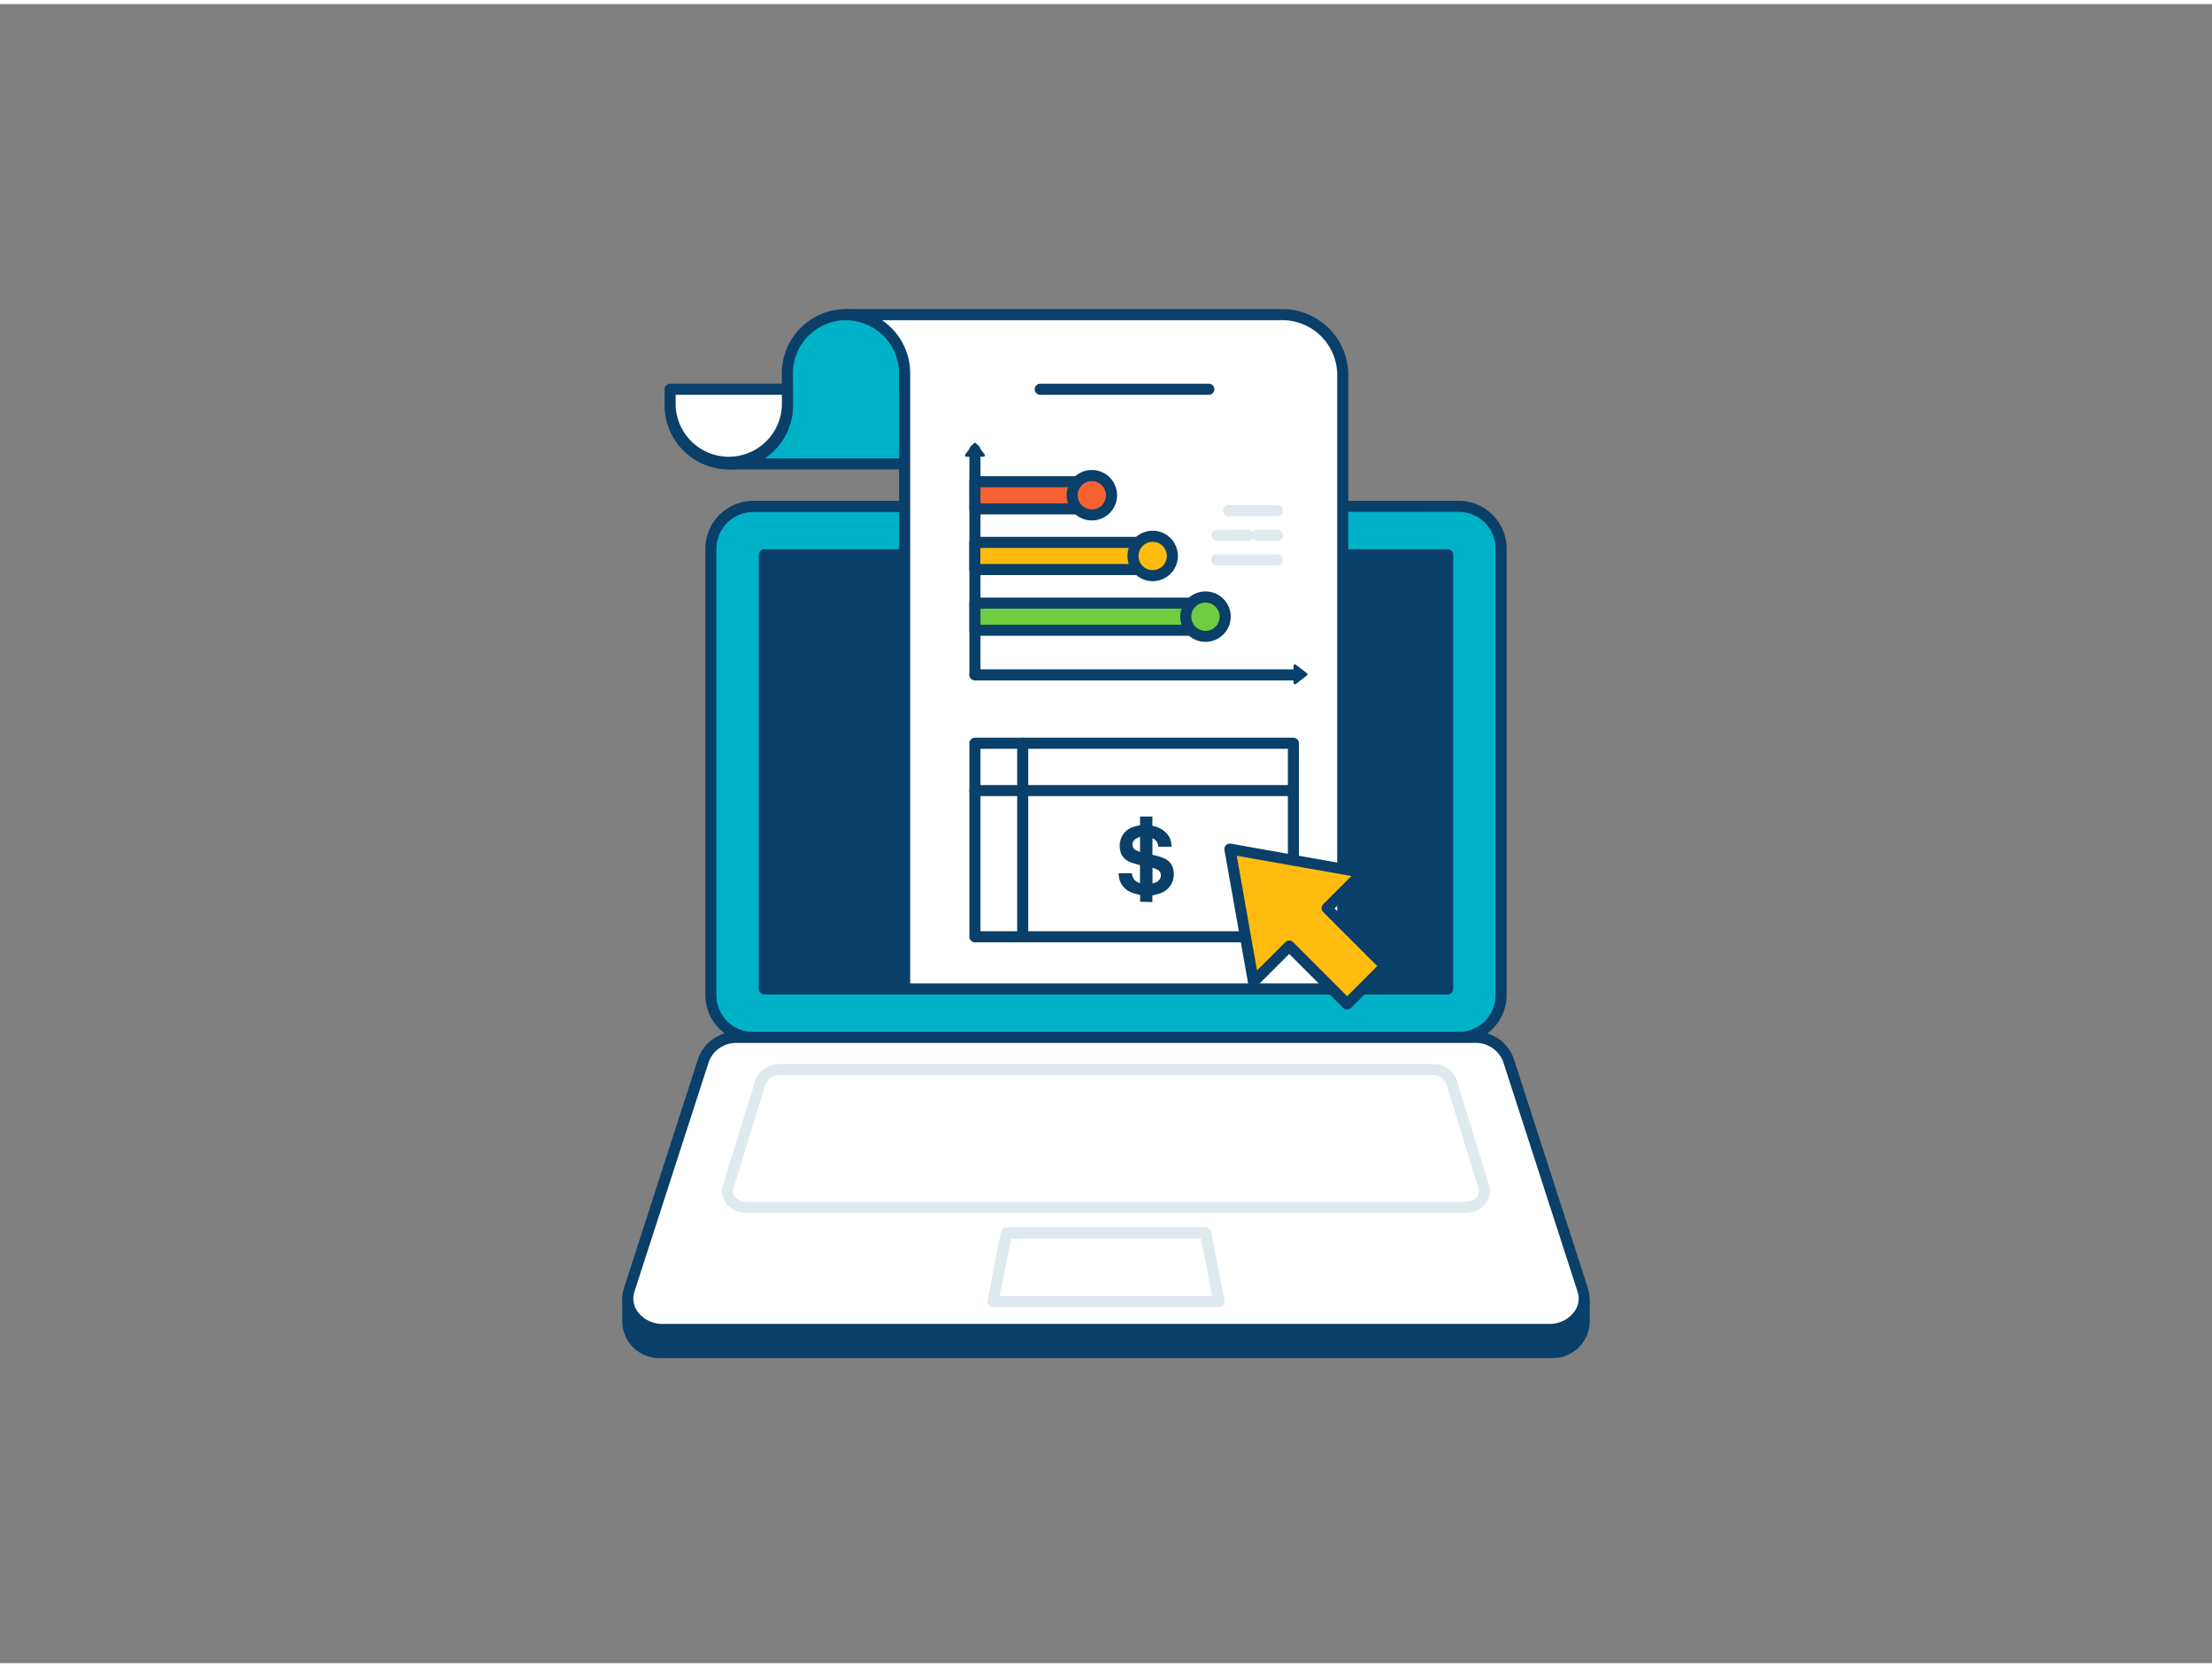 <svg xmlns="http://www.w3.org/2000/svg" width="406" height="306" class="illustration styles_illustrationTablet__1DWOa" viewBox="0 0 400 300"><rect x="0" y="0" width="400" height="300" fill="#808080" stroke="none"/><g data-name="#561_online_report_outline"><path fill="#093f68" d="M113.53 234.63h172.94v3.54a5.68 5.68 0 0 1-5.68 5.68H119.21a5.68 5.68 0 0 1-5.68-5.68z"/><path fill="#093f68" d="M280.79 244.85H119.21a6.69 6.69 0 0 1-6.68-6.68v-3.54a1 1 0 0 1 1-1h172.94a1 1 0 0 1 1 1v3.54a6.69 6.69 0 0 1-6.68 6.68m-166.26-9.22v2.54a4.69 4.69 0 0 0 4.68 4.68h161.58a4.69 4.69 0 0 0 4.68-4.68v-2.54Z"/><rect width="142.91" height="96.03" x="128.55" y="90.82" fill="#00b2c8" rx="7.67"/><path fill="#093f68" d="M263.79 187.85H136.21a8.68 8.68 0 0 1-8.66-8.67V98.49a8.68 8.68 0 0 1 8.66-8.67h127.58a8.68 8.68 0 0 1 8.66 8.67v80.69a8.68 8.68 0 0 1-8.66 8.67m-127.58-96a6.67 6.67 0 0 0-6.66 6.67v80.69a6.67 6.67 0 0 0 6.66 6.67h127.58a6.67 6.67 0 0 0 6.66-6.67V98.49a6.67 6.67 0 0 0-6.66-6.67Z"/><path fill="#fff" d="M266.69 186.85H133.31a6.27 6.27 0 0 0-6.08 4.06l-13.45 41.61c-1.16 3.57 1.87 7.14 6.07 7.14h160.3c4.2 0 7.23-3.57 6.07-7.14l-13.45-41.61a6.27 6.27 0 0 0-6.08-4.06"/><path fill="#093f68" d="M280.15 240.66h-160.3a7.56 7.56 0 0 1-6.12-3 6 6 0 0 1-.9-5.47l13.45-41.61a7.3 7.3 0 0 1 7-4.75h133.41a7.3 7.3 0 0 1 7 4.75l13.45 41.61a6 6 0 0 1-.9 5.47 7.56 7.56 0 0 1-6.09 3m-146.84-52.81a5.27 5.27 0 0 0-5.12 3.37l-13.46 41.6a4 4 0 0 0 .62 3.68 5.53 5.53 0 0 0 4.5 2.16h160.3a5.53 5.53 0 0 0 4.5-2.16 4 4 0 0 0 .62-3.68l-13.46-41.6a5.27 5.27 0 0 0-5.12-3.37Zm4.91-88.27h123.56v78.51H138.22z"/><path fill="#093f68" d="M261.78 179.09H138.22a1 1 0 0 1-1-1V99.58a1 1 0 0 1 1-1h123.56a1 1 0 0 1 1 1v78.51a1 1 0 0 1-1 1m-122.56-2h121.56v-76.51H139.22Z"/><path fill="#dfeaef" d="M264.88 218.6H135.12a4.78 4.78 0 0 1-3.87-1.82 3.45 3.45 0 0 1-.55-3.08l5.89-19.13a4.5 4.5 0 0 1 4.42-2.9H259a4.5 4.5 0 0 1 4.42 2.9l5.89 19.13a3.45 3.45 0 0 1-.55 3.08 4.78 4.78 0 0 1-3.88 1.82M141 193.67a2.54 2.54 0 0 0-2.51 1.49l-5.89 19.13a1.43 1.43 0 0 0 .25 1.3 2.82 2.82 0 0 0 2.26 1h129.77a2.82 2.82 0 0 0 2.26-1 1.43 1.43 0 0 0 .25-1.3l-5.89-19.13a2.54 2.54 0 0 0-2.51-1.49Zm79.43 41.96h-40.86a1 1 0 0 1-1-1.19L181 222a1 1 0 0 1 1-.8h36a1 1 0 0 1 1 .8l2.45 12.41a1 1 0 0 1-1 1.19Zm-39.64-2h38.42l-2.05-10.4h-34.32Z"/><path fill="#00b2c8" d="M171.56 69.65h-8v-2.89a10.6 10.6 0 1 0-21.2 0v5.79a10.59 10.59 0 0 1-10.6 10.6h45.87Z"/><path fill="#093f68" d="M177.65 84.15h-45.87a1 1 0 0 1 0-2 9.6 9.6 0 0 0 9.6-9.6v-2.9a.2.2 0 0 1 0-.08v-2.81a11.6 11.6 0 1 1 23.2 0v1.89h7a1 1 0 0 1 .91.59l6.1 13.5a1 1 0 0 1-.92 1.41Zm-39.36-2h37.81l-5.19-11.5h-7.32a1 1 0 0 1-1-1v-2.89a9.6 9.6 0 1 0-19.2 0v5.79a11.6 11.6 0 0 1-5.1 9.6"/><path fill="#fff" d="M121.18 69.65h21.21v2.9a10.6 10.6 0 0 1-10.6 10.6 10.6 10.6 0 0 1-10.6-10.6v-2.9Z"/><path fill="#093f68" d="M131.78 84.15a11.61 11.61 0 0 1-11.6-11.6v-2.9a1 1 0 0 1 1-1h21.21a1 1 0 0 1 1 1v2.9a11.62 11.62 0 0 1-11.61 11.6m-9.6-13.5v1.9a9.61 9.61 0 0 0 19.21 0v-1.9Z"/><path fill="#fff" d="M163.59 66.74v111.35h79.22v-111a10.92 10.92 0 0 0-10.92-10.93H153a10.6 10.6 0 0 1 10.59 10.58"/><path fill="#093f68" d="M242.81 179.09h-79.22a1 1 0 0 1-1-1V66.74a9.63 9.63 0 0 0-9.6-9.59 1 1 0 0 1 0-2h78.9a11.94 11.94 0 0 1 11.92 11.93v111a1 1 0 0 1-1 1.01m-78.22-2h77.22v-110a9.93 9.93 0 0 0-9.92-9.93h-72.4a11.6 11.6 0 0 1 5.1 9.59Z"/><path fill="#093f68" d="M176.3 122.21a1 1 0 0 1-1-1V80.6a1 1 0 1 1 2 0v40.61a1 1 0 0 1-1 1"/><path fill="#093f68" d="M233.89 122.3H176.3a1 1 0 0 1 0-2h57.59a1 1 0 0 1 0 2"/><path fill="#093f68" d="m236.33 121.41-2 1.54a.26.26 0 0 1-.42-.2v-3.08a.26.26 0 0 1 .42-.21l2 1.54a.25.25 0 0 1 0 .41m-59.82-41.98 1.53 2a.26.26 0 0 1-.2.42h-3.08a.26.26 0 0 1-.21-.42l1.54-2a.26.26 0 0 1 .42 0"/><path fill="#f56132" d="M176.3 86.36h19.95v4.92H176.3z"/><path fill="#093f68" d="M196.25 92.28H176.3a1 1 0 0 1-1-1v-4.92a1 1 0 0 1 1-1h19.95a1 1 0 0 1 1 1v4.92a1 1 0 0 1-1 1m-18.95-2h17.95v-2.92H177.3Z"/><circle cx="197.44" cy="88.82" r="3.56" fill="#f56132"/><path fill="#093f68" d="M197.44 93.37a4.56 4.56 0 1 1 4.56-4.55 4.55 4.55 0 0 1-4.56 4.55m0-7.11a2.56 2.56 0 1 0 2.56 2.56 2.56 2.56 0 0 0-2.56-2.56"/><path fill="#ffbc0e" d="M176.3 97.34h30.99v4.92H176.3z"/><path fill="#093f68" d="M207.28 103.25h-31a1 1 0 0 1-1-1v-4.91a1 1 0 0 1 1-1h31a1 1 0 0 1 1 1v4.91a1 1 0 0 1-1 1m-30-2h29v-2.91h-29Z"/><circle cx="208.48" cy="99.8" r="3.56" fill="#ffbc0e"/><path fill="#093f68" d="M208.48 104.35A4.56 4.56 0 1 1 213 99.8a4.55 4.55 0 0 1-4.52 4.55m0-7.11A2.56 2.56 0 1 0 211 99.8a2.56 2.56 0 0 0-2.52-2.56"/><path fill="#70cc40" d="M176.3 108.32h40.46v4.92H176.3z"/><path fill="#093f68" d="M216.76 114.23H176.3a1 1 0 0 1-1-1v-4.91a1 1 0 0 1 1-1h40.46a1 1 0 0 1 1 1v4.91a1 1 0 0 1-1 1m-39.46-2h38.46v-2.91H177.3Z"/><circle cx="217.96" cy="110.77" r="3.56" fill="#70cc40"/><path fill="#093f68" d="M218 115.33a4.56 4.56 0 1 1 4.55-4.56 4.56 4.56 0 0 1-4.55 4.56m0-7.11a2.56 2.56 0 1 0 2.55 2.55 2.56 2.56 0 0 0-2.55-2.55"/><path fill="#dfeaef" d="M231 92.61h-8.83a1 1 0 0 1 0-2H231a1 1 0 0 1 0 2m0 4.45h-3.66a1 1 0 0 1 0-2H231a1 1 0 1 1 0 2"/><path fill="#dfeaef" d="M225.74 97.06h-5.67a1 1 0 0 1 0-2h5.67a1 1 0 0 1 0 2m5.26 4.44h-11a1 1 0 0 1 0-2h11a1 1 0 0 1 0 2"/><path fill="#093f68" d="M218.6 70.65h-30.49a1 1 0 0 1 0-2h30.49a1 1 0 0 1 0 2m15.29 99.01H176.3a1 1 0 0 1-1-1v-35a1 1 0 0 1 1-1h57.59a1 1 0 0 1 1 1v35a1 1 0 0 1-1 1m-56.59-2h55.59v-33H177.3Z"/><path fill="#093f68" d="M184.94 169.66a1 1 0 0 1-1-1v-35a1 1 0 0 1 2 0v35a1 1 0 0 1-1 1"/><path fill="#093f68" d="M233.89 143.22H176.3a1 1 0 0 1 0-2h57.59a1 1 0 0 1 0 2"/><path fill="#ffbc0e" d="m246.45 157.02-6.46 6.46 10.48 10.47-6.87 6.87-10.47-10.48-6.47 6.47-4.26-24.06z"/><path fill="#093f68" d="M243.6 181.82a1 1 0 0 1-.7-.3l-9.77-9.76-5.76 5.75a1 1 0 0 1-1.69-.53l-4.26-24a1 1 0 0 1 1.16-1.16l24 4.26a1 1 0 0 1 .53 1.7l-5.76 5.75 9.77 9.77a1 1 0 0 1 0 1.41l-6.86 6.86a1 1 0 0 1-.66.25m-10.47-12.48a1 1 0 0 1 .7.29l9.77 9.77 5.45-5.45-9.77-9.76a1 1 0 0 1 0-1.42l5.11-5.1-20.75-3.67 3.67 20.75 5.11-5.11a1 1 0 0 1 .71-.3m-26.96-7.02v-1.23c-.45-.12-.88-.21-1.3-.35a3.8 3.8 0 0 1-2-1.49 3.7 3.7 0 0 1-.57-2.08h2.39a1.88 1.88 0 0 0 1.46 1.77v-3.24c-.48-.14-1-.27-1.43-.42a3.3 3.3 0 0 1-1.39-.79 2.68 2.68 0 0 1-.77-1.5 3.8 3.8 0 0 1 .15-2.08 3.46 3.46 0 0 1 2.1-2.08 12 12 0 0 1 1.2-.31h.15v-1.61h2.23v1.54c0 .12 0 .15.14.17a4.76 4.76 0 0 1 2.08 1 3.35 3.35 0 0 1 1.19 2.07c0 .22.05.45.08.68h-2.43a1.7 1.7 0 0 0-1.05-1.54v3l.26.07a8.5 8.5 0 0 1 1.91.6 2.76 2.76 0 0 1 1.65 2.3 3.61 3.61 0 0 1-2.43 4c-.45.16-.92.26-1.4.39v1.19Zm2.24-6.15V159a2 2 0 0 0 1-.43 1.23 1.23 0 0 0 0-2 10 10 0 0 0-1-.4m-2.25-2.88v-2.72a7 7 0 0 0-.85.43 1.17 1.17 0 0 0 .07 2 8 8 0 0 0 .78.29"/></g></svg>